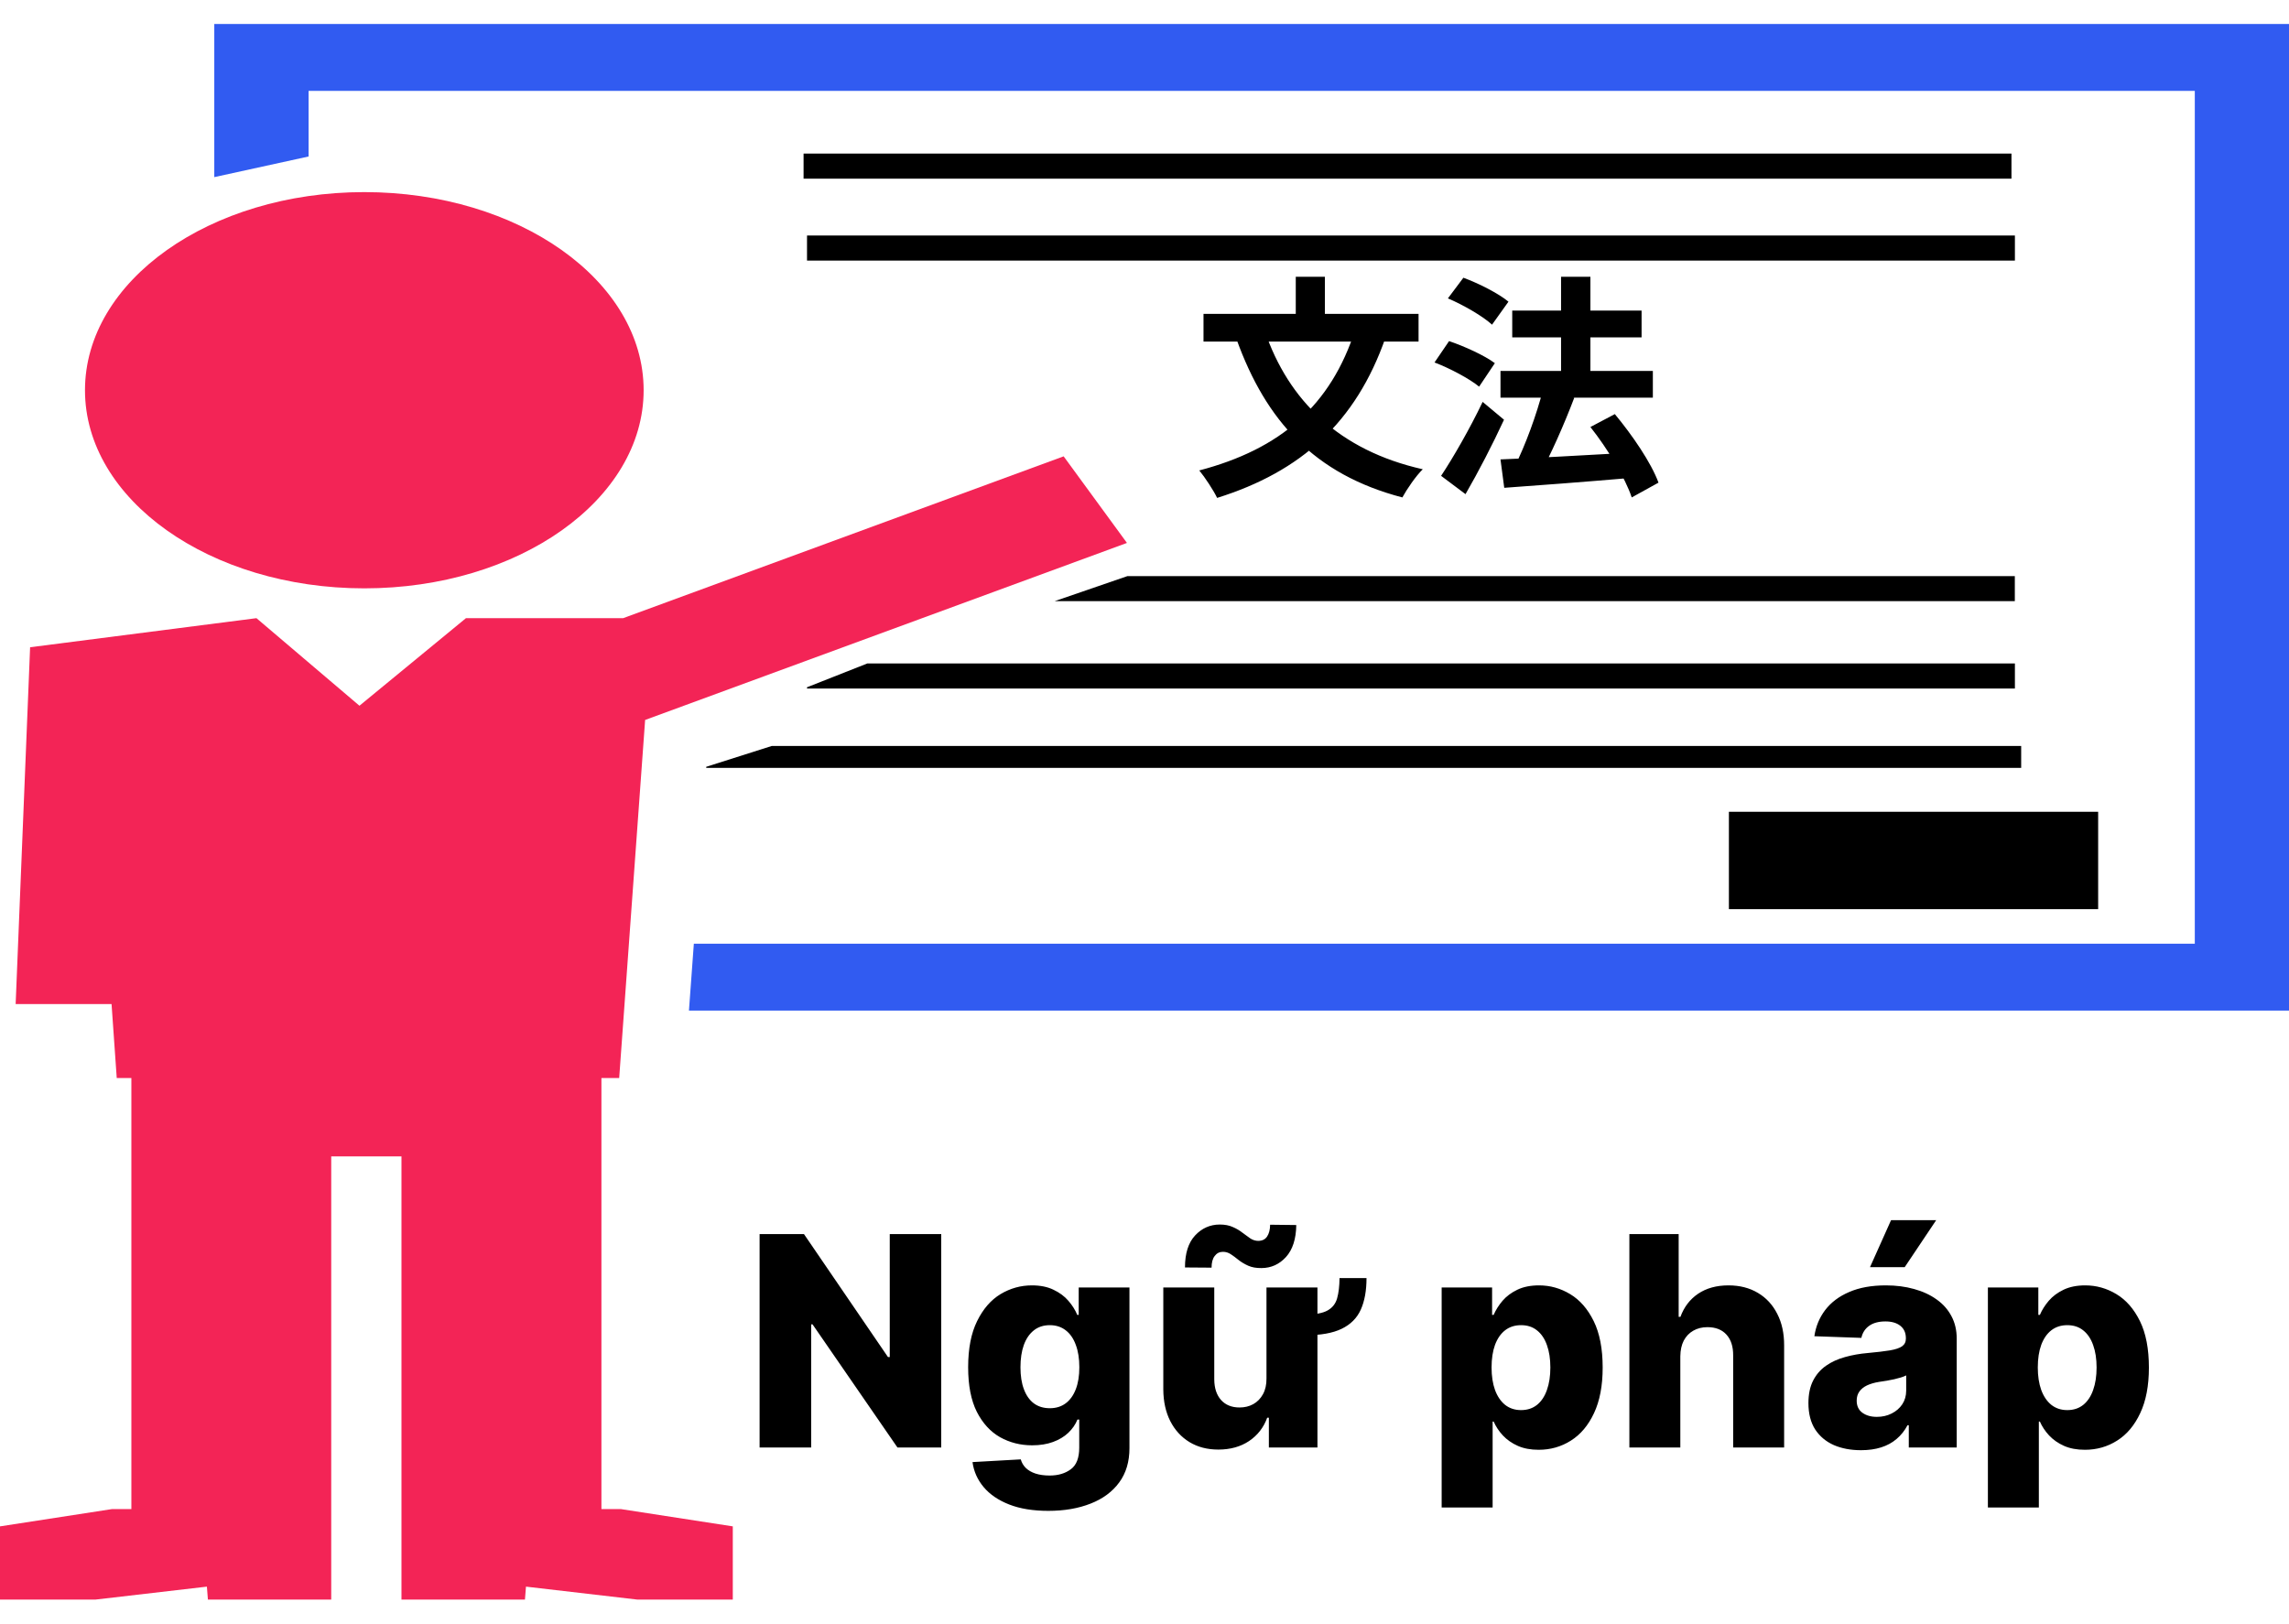 <svg width="117" height="83" viewBox="0 0 117 83" fill="none" xmlns="http://www.w3.org/2000/svg">
<g clip-path="url(#clip0_5_42)">
<path d="M10.953 1.227V9.055L15.773 8V4.647H112.185V48.246H35.465L35.215 51.663H117.001V1.227H10.953Z" fill="#315BF1"/>
<path d="M18.621 30.078C26.506 30.078 32.899 25.543 32.899 19.949C32.899 14.355 26.506 9.821 18.621 9.821C10.736 9.821 4.344 14.355 4.344 19.949C4.344 25.543 10.736 30.078 18.621 30.078Z" fill="#F32456"/>
<path d="M30.741 77.147V59.117V57.418V55.111H31.649L32.975 36.806L57.603 27.756L54.367 23.329L31.851 31.602H23.817L18.373 36.079L13.108 31.602L1.539 33.089L0.8 51.331H5.702L5.967 55.111H6.715V57.418V59.117V77.147H5.732L0 78.032V81.775H4.88L10.575 81.113L10.627 81.775H16.93V77.6V77.147V59.117H20.521V77.147V77.6V81.775H26.832L26.885 81.113L32.576 81.775H37.456V78.032L31.727 77.147H30.741Z" fill="#F32456"/>
<path d="M102.99 12.04H41.25V13.322H102.99V12.04Z" fill="black"/>
<path d="M102.814 7.851H41.074V9.134H102.814V7.851Z" fill="black"/>
<path d="M53.906 30.733H102.986V29.452H57.628L53.906 30.733Z" fill="black"/>
<path d="M41.25 35.135V35.199H102.99V33.919H44.329L41.25 35.135Z" fill="black"/>
<path d="M107.245 41.5H88.371V46.478H107.245V41.5Z" fill="black"/>
<path d="M36.098 39.201V39.256H103.31V38.135H39.45L36.098 39.201Z" fill="black"/>
<path d="M69.28 16.826L70.816 17.27C69.304 21.59 66.508 24.11 62.212 25.454C62.044 25.094 61.588 24.398 61.3 24.05C65.452 22.958 68.032 20.738 69.28 16.826ZM64.648 16.922C65.86 20.474 68.452 23.03 72.724 23.99C72.376 24.326 71.908 25.01 71.68 25.43C67.18 24.254 64.708 21.506 63.208 17.354L64.648 16.922ZM61.516 16.046H72.508V17.462H61.516V16.046ZM66.232 14.15H67.72V16.91H66.232V14.15ZM76.696 18.962H84.484V20.33H76.696V18.962ZM77.296 15.878H83.908V17.246H77.296V15.878ZM79.792 14.15H81.292V19.958H79.792V14.15ZM76.696 23.486C78.304 23.426 80.836 23.282 83.2 23.15V24.446C80.956 24.638 78.58 24.818 76.888 24.938L76.696 23.486ZM81.292 21.83L82.54 21.17C83.428 22.238 84.4 23.654 84.772 24.674L83.404 25.43C83.08 24.446 82.168 22.934 81.292 21.83ZM78.868 19.922L80.464 20.342C79.936 21.734 79.252 23.27 78.7 24.266L77.416 23.858C77.956 22.802 78.556 21.158 78.868 19.922ZM74.008 15.254L74.8 14.198C75.58 14.486 76.6 15.002 77.104 15.422L76.264 16.598C75.796 16.166 74.8 15.59 74.008 15.254ZM73.324 18.53L74.068 17.438C74.848 17.702 75.88 18.17 76.408 18.566L75.604 19.766C75.124 19.37 74.116 18.83 73.324 18.53ZM73.66 24.326C74.26 23.426 75.124 21.926 75.784 20.546L76.876 21.458C76.288 22.73 75.58 24.098 74.908 25.262L73.66 24.326Z" fill="black"/>
<path d="M48.11 63.091V74H45.873L41.532 67.704H41.462V74H38.826V63.091H41.095L45.388 69.376H45.479V63.091H48.11ZM53.582 77.239C52.804 77.239 52.138 77.13 51.584 76.914C51.031 76.697 50.595 76.401 50.279 76.024C49.963 75.648 49.773 75.222 49.709 74.746L52.176 74.607C52.222 74.774 52.307 74.92 52.431 75.044C52.559 75.168 52.724 75.264 52.927 75.332C53.133 75.399 53.374 75.433 53.651 75.433C54.088 75.433 54.448 75.326 54.733 75.113C55.02 74.904 55.164 74.536 55.164 74.011V72.572H55.073C54.97 72.825 54.814 73.05 54.605 73.249C54.395 73.448 54.134 73.604 53.822 73.718C53.513 73.831 53.158 73.888 52.756 73.888C52.16 73.888 51.613 73.75 51.116 73.473C50.622 73.192 50.226 72.759 49.928 72.173C49.633 71.584 49.486 70.825 49.486 69.898C49.486 68.943 49.638 68.157 49.944 67.539C50.249 66.917 50.649 66.457 51.142 66.159C51.639 65.861 52.174 65.712 52.746 65.712C53.175 65.712 53.543 65.786 53.848 65.935C54.157 66.081 54.411 66.269 54.61 66.5C54.809 66.731 54.96 66.971 55.063 67.219H55.137V65.818H57.731V74.032C57.731 74.724 57.557 75.309 57.209 75.784C56.861 76.26 56.375 76.621 55.75 76.866C55.125 77.114 54.402 77.239 53.582 77.239ZM53.662 71.992C53.978 71.992 54.248 71.908 54.471 71.742C54.695 71.575 54.867 71.335 54.988 71.022C55.109 70.71 55.169 70.335 55.169 69.898C55.169 69.454 55.109 69.073 54.988 68.753C54.871 68.43 54.699 68.181 54.471 68.007C54.248 67.834 53.978 67.746 53.662 67.746C53.339 67.746 53.065 67.835 52.842 68.013C52.618 68.19 52.447 68.441 52.33 68.764C52.217 69.084 52.16 69.462 52.16 69.898C52.16 70.335 52.218 70.71 52.336 71.022C52.453 71.335 52.621 71.575 52.842 71.742C53.065 71.908 53.339 71.992 53.662 71.992ZM68.469 65.339H69.848C69.848 65.978 69.751 66.516 69.555 66.953C69.36 67.386 69.033 67.713 68.575 67.933C68.121 68.153 67.501 68.263 66.716 68.263V67.203C67.228 67.203 67.608 67.134 67.856 66.995C68.105 66.857 68.268 66.649 68.346 66.372C68.424 66.095 68.465 65.751 68.469 65.339ZM64.735 70.468V65.818H67.34V74H64.857V72.477H64.772C64.591 72.977 64.282 73.375 63.845 73.67C63.408 73.961 62.885 74.106 62.274 74.106C61.713 74.106 61.221 73.979 60.798 73.723C60.379 73.467 60.053 73.11 59.818 72.652C59.584 72.191 59.465 71.651 59.461 71.033V65.818H62.066V70.522C62.07 70.966 62.185 71.315 62.412 71.571C62.643 71.827 62.959 71.954 63.36 71.954C63.62 71.954 63.852 71.898 64.058 71.784C64.268 71.667 64.433 71.498 64.554 71.278C64.678 71.054 64.738 70.784 64.735 70.468ZM61.928 64.806L60.569 64.796C60.569 64.075 60.742 63.529 61.086 63.16C61.43 62.791 61.849 62.604 62.343 62.601C62.606 62.601 62.83 62.644 63.014 62.729C63.202 62.81 63.367 62.908 63.51 63.022C63.655 63.132 63.79 63.229 63.914 63.315C64.042 63.396 64.177 63.437 64.319 63.437C64.522 63.434 64.671 63.359 64.767 63.213C64.866 63.064 64.918 62.864 64.921 62.611L66.258 62.627C66.248 63.341 66.072 63.886 65.731 64.263C65.39 64.636 64.974 64.824 64.484 64.827C64.215 64.831 63.985 64.79 63.797 64.705C63.609 64.62 63.446 64.522 63.307 64.412C63.172 64.302 63.043 64.206 62.918 64.124C62.794 64.039 62.657 63.996 62.508 63.996C62.334 63.996 62.194 64.067 62.087 64.21C61.981 64.348 61.928 64.547 61.928 64.806ZM73.689 77.068V65.818H76.267V67.219H76.347C76.454 66.971 76.604 66.731 76.8 66.5C76.999 66.269 77.251 66.081 77.556 65.935C77.865 65.786 78.234 65.712 78.664 65.712C79.232 65.712 79.763 65.861 80.257 66.159C80.754 66.457 81.155 66.917 81.461 67.539C81.766 68.16 81.919 68.952 81.919 69.914C81.919 70.841 81.771 71.617 81.477 72.242C81.185 72.867 80.791 73.336 80.294 73.648C79.8 73.961 79.252 74.117 78.648 74.117C78.236 74.117 77.879 74.05 77.577 73.915C77.276 73.78 77.022 73.602 76.816 73.382C76.613 73.162 76.457 72.926 76.347 72.674H76.294V77.068H73.689ZM76.24 69.909C76.24 70.349 76.299 70.733 76.416 71.06C76.537 71.386 76.709 71.64 76.933 71.821C77.16 71.999 77.432 72.088 77.748 72.088C78.067 72.088 78.339 71.999 78.563 71.821C78.787 71.64 78.955 71.386 79.069 71.06C79.186 70.733 79.245 70.349 79.245 69.909C79.245 69.469 79.186 69.087 79.069 68.764C78.955 68.441 78.787 68.19 78.563 68.013C78.343 67.835 78.071 67.746 77.748 67.746C77.428 67.746 77.157 67.834 76.933 68.007C76.709 68.181 76.537 68.43 76.416 68.753C76.299 69.076 76.24 69.462 76.24 69.909ZM85.888 69.334V74H83.284V63.091H85.803V67.32H85.894C86.078 66.816 86.38 66.422 86.799 66.138C87.222 65.854 87.739 65.712 88.349 65.712C88.925 65.712 89.425 65.84 89.852 66.095C90.278 66.347 90.608 66.704 90.842 67.166C91.08 67.627 91.197 68.167 91.194 68.785V74H88.589V69.296C88.593 68.842 88.479 68.487 88.248 68.231C88.017 67.975 87.692 67.848 87.273 67.848C87 67.848 86.758 67.908 86.549 68.029C86.343 68.146 86.181 68.315 86.064 68.535C85.951 68.755 85.892 69.021 85.888 69.334ZM95.126 74.138C94.604 74.138 94.141 74.052 93.736 73.877C93.335 73.7 93.017 73.434 92.782 73.079C92.552 72.72 92.436 72.271 92.436 71.731C92.436 71.276 92.516 70.893 92.676 70.58C92.836 70.268 93.056 70.014 93.337 69.819C93.617 69.623 93.94 69.476 94.306 69.376C94.672 69.273 95.062 69.204 95.478 69.169C95.943 69.126 96.318 69.082 96.602 69.035C96.886 68.986 97.092 68.916 97.22 68.828C97.351 68.735 97.417 68.606 97.417 68.439V68.412C97.417 68.139 97.323 67.928 97.134 67.778C96.946 67.629 96.692 67.555 96.373 67.555C96.028 67.555 95.751 67.629 95.542 67.778C95.332 67.928 95.199 68.133 95.142 68.396L92.74 68.311C92.811 67.814 92.994 67.37 93.288 66.979C93.587 66.585 93.995 66.276 94.514 66.053C95.036 65.825 95.662 65.712 96.394 65.712C96.916 65.712 97.397 65.774 97.838 65.898C98.278 66.019 98.661 66.196 98.988 66.431C99.315 66.662 99.567 66.946 99.745 67.283C99.926 67.62 100.016 68.006 100.016 68.439V74H97.566V72.86H97.502C97.356 73.137 97.17 73.371 96.943 73.563C96.719 73.755 96.454 73.899 96.149 73.995C95.847 74.091 95.506 74.138 95.126 74.138ZM95.931 72.434C96.211 72.434 96.463 72.377 96.687 72.263C96.914 72.15 97.095 71.994 97.23 71.795C97.365 71.592 97.433 71.358 97.433 71.092V70.314C97.358 70.353 97.268 70.388 97.161 70.421C97.058 70.452 96.944 70.483 96.82 70.511C96.696 70.539 96.568 70.564 96.437 70.586C96.305 70.607 96.179 70.626 96.058 70.644C95.813 70.683 95.604 70.744 95.43 70.825C95.259 70.907 95.128 71.013 95.036 71.145C94.947 71.273 94.903 71.425 94.903 71.603C94.903 71.873 94.998 72.079 95.19 72.221C95.385 72.363 95.632 72.434 95.931 72.434ZM95.584 64.779L96.66 62.377H98.967L97.358 64.779H95.584ZM101.609 77.068V65.818H104.187V67.219H104.267C104.373 66.971 104.524 66.731 104.72 66.5C104.919 66.269 105.171 66.081 105.476 65.935C105.785 65.786 106.154 65.712 106.584 65.712C107.152 65.712 107.683 65.861 108.177 66.159C108.674 66.457 109.075 66.917 109.381 67.539C109.686 68.16 109.839 68.952 109.839 69.914C109.839 70.841 109.691 71.617 109.396 72.242C109.105 72.867 108.711 73.336 108.214 73.648C107.72 73.961 107.172 74.117 106.568 74.117C106.156 74.117 105.799 74.05 105.497 73.915C105.195 73.78 104.942 73.602 104.736 73.382C104.533 73.162 104.377 72.926 104.267 72.674H104.214V77.068H101.609ZM104.16 69.909C104.16 70.349 104.219 70.733 104.336 71.06C104.457 71.386 104.629 71.64 104.853 71.821C105.08 71.999 105.352 72.088 105.668 72.088C105.987 72.088 106.259 71.999 106.483 71.821C106.706 71.64 106.875 71.386 106.989 71.06C107.106 70.733 107.165 70.349 107.165 69.909C107.165 69.469 107.106 69.087 106.989 68.764C106.875 68.441 106.706 68.19 106.483 68.013C106.263 67.835 105.991 67.746 105.668 67.746C105.348 67.746 105.077 67.834 104.853 68.007C104.629 68.181 104.457 68.43 104.336 68.753C104.219 69.076 104.16 69.462 104.16 69.909Z" fill="black"/>
</g>
<defs>
<clipPath id="clip0_5_42">
<rect width="117" height="83" fill="white"/>
</clipPath>
</defs>
</svg>
